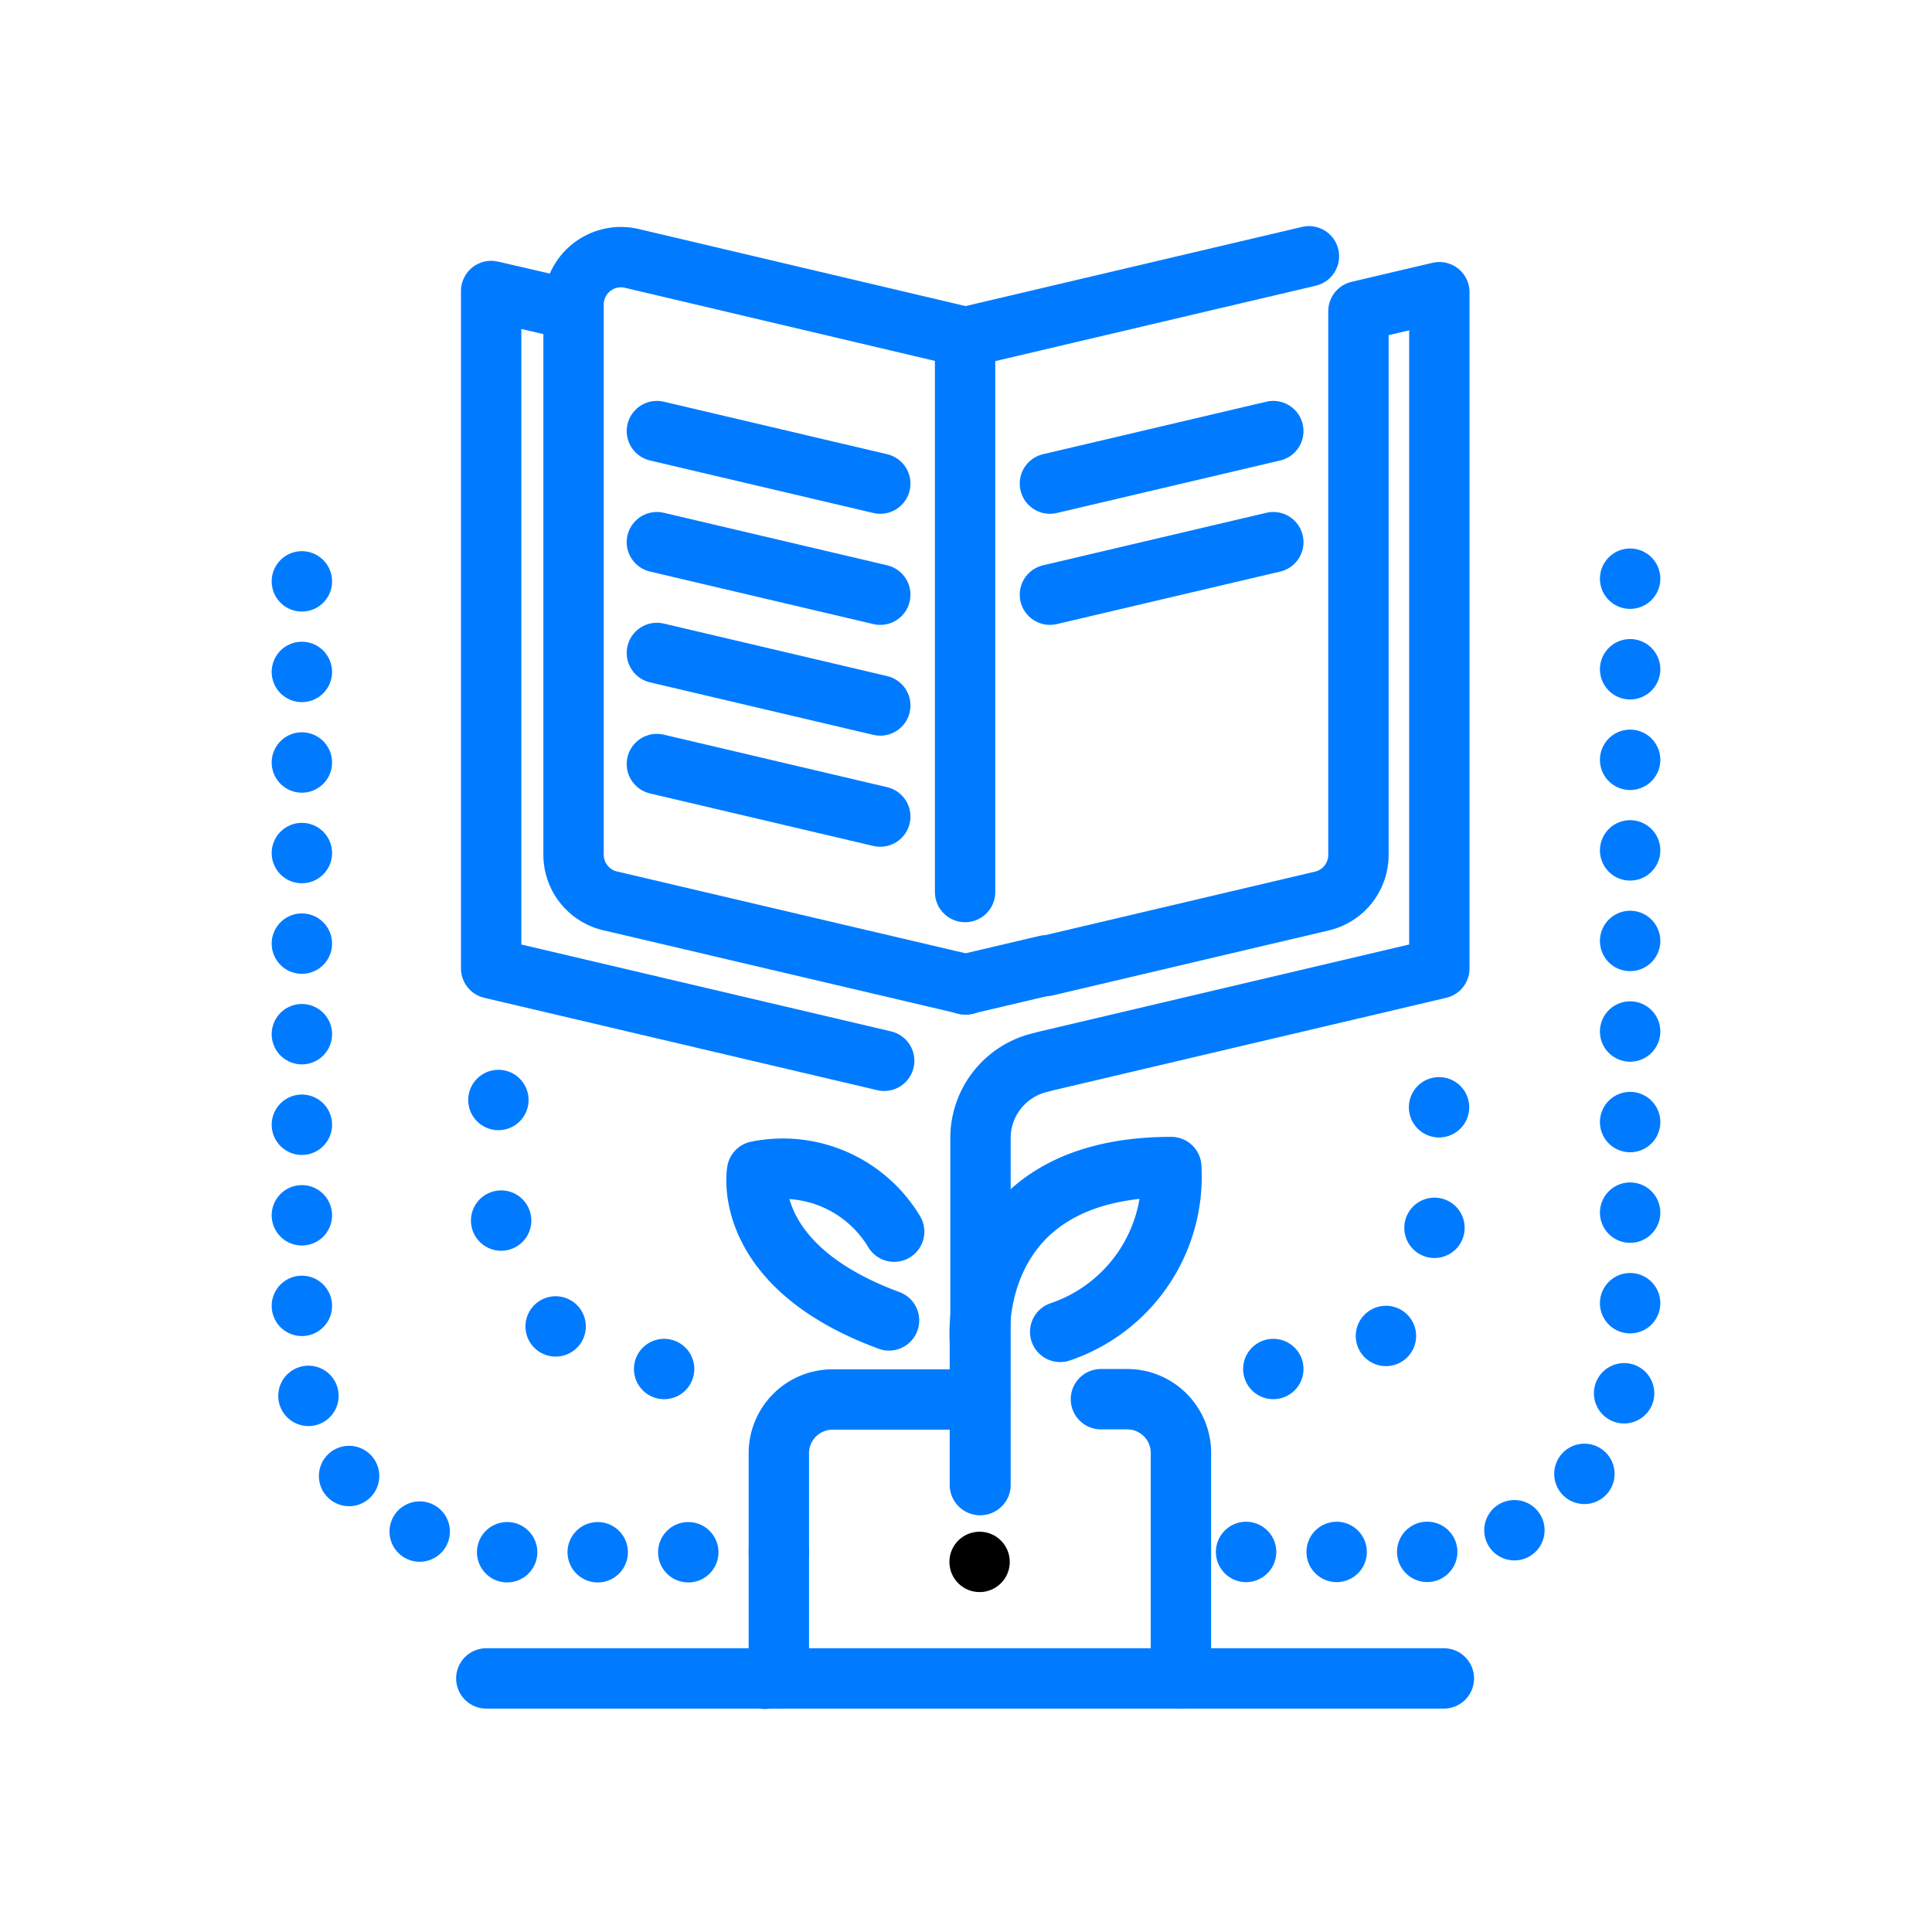 <svg id="Layer_1" data-name="Layer 1" xmlns="http://www.w3.org/2000/svg" viewBox="0 0 64 64"><defs><style>.cls-1,.cls-2,.cls-3{fill:none;stroke:#007BFF;stroke-linecap:round;stroke-linejoin:round;stroke-width:2px;}.cls-2{stroke-dasharray:0 3 0 0 0 0;}.cls-3{stroke-dasharray:0 4 0 0 0 0;}</style></defs><title>book, education, growth, biology, science</title><circle cx="25.34" cy="55.61" r="1"/><polyline class="cls-1" points="31.97 29.55 31.97 11.17 43.36 8.49"/><line class="cls-1" x1="34.65" y1="31.98" x2="31.97" y2="32.61"/><path class="cls-1" d="M34.65,32l9.13-2.15A1.57,1.57,0,0,0,45,28.31v-18l2.68-.63V32.08l-13,3.06-.27.07a2.57,2.57,0,0,0-1.93,2.48V49.19"/><polyline class="cls-1" points="18.95 10.26 16.27 9.64 16.27 32.08 29.29 35.14"/><path class="cls-1" d="M32,32.61,20.16,29.83A1.57,1.57,0,0,1,19,28.31V10.09a1.57,1.57,0,0,1,1.93-1.53L32,11.17"/><line class="cls-1" x1="21.76" y1="14.28" x2="29.16" y2="16.02"/><line class="cls-1" x1="21.76" y1="17.96" x2="29.16" y2="19.7"/><line class="cls-1" x1="21.76" y1="21.63" x2="29.16" y2="23.37"/><line class="cls-1" x1="21.76" y1="25.31" x2="29.16" y2="27.05"/><line class="cls-1" x1="42.18" y1="14.28" x2="34.78" y2="16.02"/><line class="cls-1" x1="42.18" y1="17.96" x2="34.78" y2="19.7"/><path class="cls-1" d="M25.8,55.6V48.14a1.78,1.78,0,0,1,1.78-1.78h4.89"/><path class="cls-1" d="M36.47,46.35h.87a1.78,1.78,0,0,1,1.78,1.78V55.6"/><path class="cls-1" d="M32.46,49.19V44.45s-.49-5.79,6.34-5.79a5.43,5.43,0,0,1-3.68,5.46"/><path class="cls-1" d="M29.62,40.8a4.3,4.3,0,0,0-4.54-2s-.57,3.12,4.37,4.94"/><circle cx="32.45" cy="51.74" r="1"/><polyline class="cls-1" points="47.83 55.6 39.13 55.6 37.12 55.6 27.83 55.6 25.8 55.6 16.11 55.6"/><path class="cls-2" d="M25.8,51.42H16.88A6.9,6.9,0,0,1,10,44.53V19.17"/><path class="cls-2" d="M54,19.17V44.53a6.9,6.9,0,0,1-6.88,6.88h-8"/><path class="cls-3" d="M42.18,45.35h.6c2.69,0,4.89-1.53,4.89-6.89V33"/><path class="cls-3" d="M22,45.35h-.6c-2.69,0-4.89-3.2-4.89-5.89V33"/></svg>